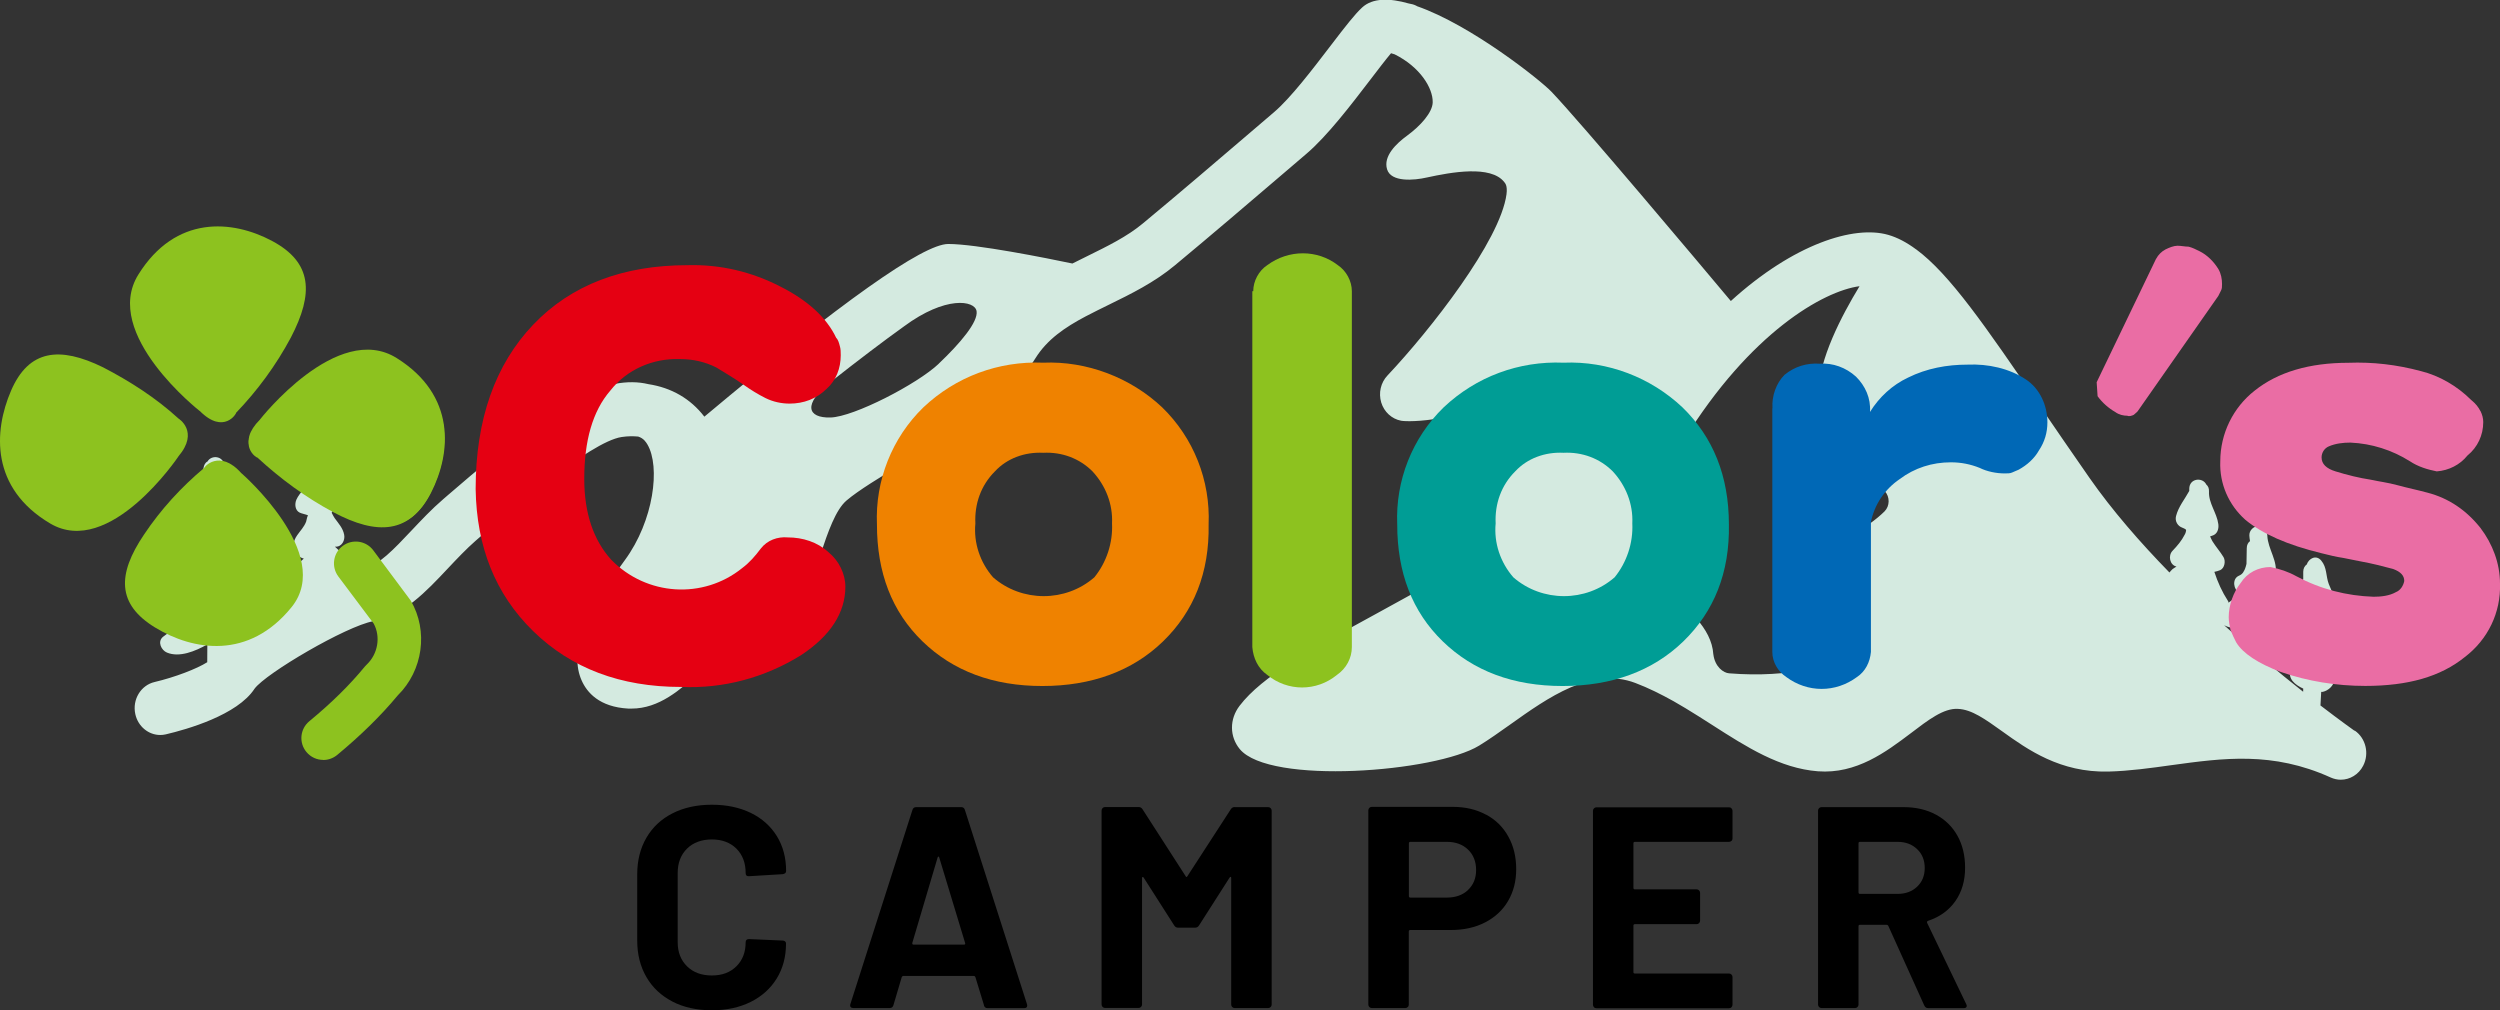 <?xml version="1.0" encoding="UTF-8"?>
<svg id="_レイヤー_2" data-name="レイヤー_2" xmlns="http://www.w3.org/2000/svg" viewBox="0 0 270 109.12">
  <rect x="0" y="0" width="270" height="109.12" fill="#333333" stroke="none"/>
  <defs>
    <style>
      .cls-1 {
        fill: #0068b6;
      }

      .cls-2 {
        fill: #fff;
      }

      .cls-3 {
        fill: #009d95;
      }

      .cls-4 {
        fill: #ef8200;
      }

      .cls-5 {
        fill: #ea6da4;
      }

      .cls-6 {
        fill: #d4eae0;
      }

      .cls-7 {
        fill: #e50012;
      }

      .cls-8 {
        fill: #8dc21f;
      }
    </style>
  </defs>
  <g id="_x30_1">
    <g>
      <path class="cls-6" d="M254.27,78.91c-.05-.04-1.47-1.04-3.66-2.72.03-.49.06-.98.08-1.47.06,0,.12,0,.17,0,.63-.15,1.15-.64,1.29-1.32.18-.88-.23-1.62-.6-2.36-.07-.15-.26-.45-.19-.61,0-.01.38-.25.47-.32.64-.49,1.08-1.19.84-2.05-.21-.73-.84-1.14-1.35-1.61-.07-.07-.22-.21-.24-.25.05.09.03.01,0-.08.19-.13.35-.3.48-.5.25-.39.39-.84.36-1.31-.03-.45-.25-.82-.41-1.23-.33-.87-.18-1.79-.82-2.54-.55-.66-1.34-.23-1.56.42-.22.16-.38.42-.38.79,0,.26,0,.53,0,.79-.05.12-.08.24-.09.37-.13,1.21-1.38,2.26-1.14,3.52.06.31.18.64.33.92.06.12.14.22.21.33.02.03.09.12.14.17-.03.03-.03.06-.08.12-.16.2-.36.36-.54.54-.74.69-1.61,1.66-.95,2.74.21.34.61.58,1.01.68-.07.13-.13.26-.2.37-.24.41-.12.9.15,1.24.28.35.7.62,1.16.83,0,.11-.01.23-.01.34-1.28-1.01-2.72-2.18-4.26-3.48-.08-1.61-.08-3.21-.05-4.82.48-.26.83-.71.88-1.35.05-.67-.22-1.06-.04-1.68.11-.37.36-.76.47-1.27.32-1.52-.81-2.78-.87-4.27-.02-.55-.43-1.02-.97-1.02-.51,0-1,.47-.97,1.02,0,.2.05.4.07.6-.21.16-.35.41-.35.77,0,.56-.02,1.12-.03,1.69-.04.16-.08.33-.14.48-.06.17,0,.02-.07.17-.02.05-.19.32-.14.26-.17.22-.26.27-.51.39-.72.35-.54,1.51.09,1.82-.1.16-.23.31-.43.5-.21.19-.47.38-.74.57-.02-.06-.01-.13-.06-.19-.64-.99-1.11-2.03-1.47-3.14.22-.05.44-.1.64-.19.47-.22.6-.97.35-1.4-.36-.6-.83-1.12-1.2-1.72-.09-.15-.18-.37-.25-.52.09-.03.18-.06.21-.07.56-.15.75-.71.68-1.25-.16-1.23-1.07-2.27-1.01-3.53.02-.34-.1-.59-.29-.75-.4-.83-1.84-.68-1.84.46,0,.08,0,.15,0,.23-.49.9-1.17,1.7-1.43,2.72-.14.55.18,1.08.68,1.25.13.05.33.15.33.16.03.02.05.05.07.07,0,.02,0,.05,0,.08-.03.11.04-.15,0,.05-.06.23-.05.23-.13.37-.36.7-.78,1.19-1.33,1.77-.5.52-.3,1.53.43,1.7h0c-.14.09-.29.17-.42.27-.14.11-.23.25-.34.37-3.15-3.23-6.18-6.7-8.65-10.24-1.92-2.76-3.68-5.32-5.29-7.68-5.94-8.69-9.79-14.31-13.43-16.99,0,0,0,0,0,0,0,0,0,0-.01,0-1-.74-1.99-1.27-3.01-1.56-3.68-1.05-10.19.98-16.98,7.15-3.34-3.99-16.19-19.27-19.36-22.59-1.2-1.26-8.68-7.21-14.53-9.25-.03-.01-.05-.03-.08-.05-.26-.13-.53-.2-.8-.24-2.1-.6-3.92-.61-5.05.43-.8.74-1.78,2-3.43,4.16-1.92,2.51-4.3,5.63-6.09,7.15l-2.69,2.3c-3.31,2.83-7.63,6.53-11.47,9.71-1.73,1.44-3.83,2.46-6.04,3.55-.52.26-1.05.52-1.57.78-2.77-.58-10.39-2.11-13.41-2.11-2.71,0-11.57,6.28-26.34,18.65-1.5-1.95-3.56-3.13-6.04-3.51-1.11-.27-2.33-.28-3.62-.03-.03,0-.05,0-.07,0-.02,0-.04.01-.06.02-.04,0-.08,0-.12.02-.07.02-.13.05-.2.07-4.36.89-11,6.21-17.57,11.89l-.52.45c-1.26,1.08-2.37,2.27-3.45,3.41-1.83,1.94-3.55,3.78-5.09,4.06-.33.06-.71.17-1.11.29.01-.2,0-.39-.11-.57-.36-.63-.88-1.09-1.41-1.57-.16-.14-.35-.31-.53-.49.02,0,.04,0,.06,0,.67.04,1.06-.68.94-1.29-.14-.72-.61-1.22-1.02-1.78-.02-.03-.24-.38-.33-.59.09-.13.15-.29.2-.44.19-.5.41-1,.21-1.61-.22-.68-.62-1.27-.9-1.91,0-.46.01-.93.01-1.39,0-1.31-1.94-1.31-1.95,0,0,.33,0,.66,0,.98-.13.16-.21.36-.2.64.05.92-.84,1.53-1.18,2.31-.2.46-.16,1.15.35,1.4.22.11.7.2.89.29,0,.01,0,.03,0,.04-.1.13-.13.49-.19.65-.23.59-.61.95-.97,1.47-.46.66-.61,1.46,0,2.1.21.23.46.34.72.42-.23.23-.5.43-.78.62-.68.48-1.39.98-1.78,1.77-.29.58-.05,1.31.58,1.5.37.11.81.18,1.26.19-2.06,1.11-4.12,2.38-5.8,3.6-.17-.11-.35-.22-.52-.34-.27-.24-.52-.52-.74-.82-.08-.12-.16-.24-.24-.37.75-.05,1.02-.91.69-1.53.35.05.71.04,1.1-.09.64-.21.85-.89.58-1.5-.59-1.32-1.83-2.48-2.38-3.86.44.07.84.09,1.27-.05.72-.24.92-1.12.43-1.7-.49-.58-1.08-1.04-1.61-1.58-.17-.18-.32-.37-.47-.56.08-.02.16-.02.23-.05.51-.21.8-.67.68-1.25-.16-.8-.69-1.42-.93-2.18-.04-.12-.1-.21-.16-.29,0-.5-.01-.99-.01-1.49,0-1.11-1.37-1.27-1.8-.51-.06.04-.12.06-.17.12-.19.21-.25.44-.28.72-.05.4-.09.79-.13,1.19,0,.08-.02.15-.03.22,0,.04-.01.08-.02.12-.03.18-.06.36-.1.53-.04.16-.09.32-.14.48,0,.02-.02.04-.03.07-.04.08-.07.15-.12.22-.04.08-.09.15-.14.22-.02.02-.04.05-.06.07-.07.08-.14.15-.21.22-.06.05-.31.27-.1.1-.21.17-.37.33-.45.61-.06.24-.04.57.1.79.23.38.78.63,1.2.42-.25.3-.52.57-.8.83-.58.54-1.15,1.07-1.63,1.69-.04.04-.08.08-.11.13-.03.04-.07.08-.1.12-.02.03-.02.07-.03.1-.02.04-.03.09-.04.13-.02.08-.04.14-.05.22,0,.02-.01.04-.01.06,0,.05.02.09.03.13,0,.04,0,.1,0,.14,0,.02.02.04.03.06.02.06.05.12.08.17.04.07.07.12.12.18.02.02.04.04.06.06.05.05.09.11.15.14.13.07.29.11.44.12.02,0,.03.01.05.01.64.08,1.22-.09,1.79-.3-.61,1.72-2.38,2.93-3.7,4.07-.7.6-.08,1.7.69,1.74,1.17.06,2.35-.15,3.38-.68-.15.54-.47,1.03-.94,1.48-1.02.98-2.45,1.34-3.54,2.24-.64.53-.17,1.46.43,1.7,1.34.56,3.05-.14,4.36-.88,0,.64-.01,1.28-.01,1.92-1.12.71-3.48,1.62-5.69,2.14-1.49.35-2.42,1.9-2.08,3.46.29,1.34,1.43,2.26,2.69,2.26.2,0,.4-.02.61-.07,2.26-.53,7.73-2.08,9.58-4.93,1.22-1.66,9.86-6.74,12.82-7.29,3.27-.6,5.7-3.19,8.06-5.7.98-1.04,1.99-2.11,3.02-3.01l.52-.45c2.92-2.53,11.81-10.22,15.22-10.73.66-.1,1.24-.1,1.79-.05.6.19.84.6.99.84,1.43,2.4.7,8.25-2.43,12.51-4.55,6.19-5.95,10.07-4.67,12.98.57,1.3,1.91,2.88,5.05,3.05.12,0,.23,0,.34,0,2.99,0,5.28-2.05,7.31-3.87,1.76-1.58,3.42-3.06,5.35-3.32,4.77-.63,6.43-5.55,7.76-9.49.79-2.36,1.62-4.79,2.81-5.8,1.28-1.09,3.66-2.53,6.18-4.06,5.41-3.28,11.54-7.01,14.21-11.29,1.27-2.04,3.18-3.34,5.45-4.54.03-.01.05-.03.08-.04.76-.4,1.56-.79,2.39-1.2,2.41-1.18,4.9-2.4,7.13-4.25,3.86-3.2,8.2-6.92,11.53-9.76l2.68-2.29c2.25-1.91,4.84-5.3,6.92-8.02.78-1.02,1.64-2.15,2.23-2.85.12.03.25.07.39.12,2.74,1.36,4.14,3.64,4.11,5.18-.02,1.1-1.33,2.55-2.75,3.59-1.17.85-2.61,2.22-2.18,3.64.42,1.42,2.91,1.21,4.3.89,2.62-.57,6.91-1.36,8.36.5.09.12.36.36.24,1.31-.67,5.03-8.24,14.68-12.86,19.58-.72.76-.98,1.88-.67,2.91.31,1.02,1.14,1.78,2.15,1.97.87.16,6.44.15,13.05-3.34,4.48-1.97,1.68,4.55.45,5.84-1.08,1.13-2.88,3.11-6.94,4.35-.82.25-1.47.9-1.78,1.74-.31.83-.23,1.79.21,2.56,0,.02.88,1.57.42,3.3-.4,1.5-1.69,2.86-3.85,4.06-1.41.78-2.78,1.53-4.09,2.25-7.24,3.96-12.47,6.82-14.92,10.03-1.1,1.44-1.09,3.32.02,4.67,3.22,3.9,21.16,2.5,25.85-.37,1.08-.66,2.17-1.44,3.33-2.26,4.14-2.95,8.84-6.29,13.54-4.51,1.43.54,2.8,1.23,4.13,1.97l1.28.75c.98.59,1.93,1.2,2.87,1.8,3.77,2.42,7.34,4.7,11.44,5.02,4.17.32,7.39-2.12,9.98-4.07,1.93-1.47,3.6-2.76,5.14-2.67,1.5.06,2.94,1.11,4.78,2.42,2.78,2,6.27,4.47,11.47,4.35,2.3-.06,4.58-.38,6.8-.69,5.62-.77,10.94-1.51,17.21,1.33.36.16.73.24,1.09.24.98,0,1.93-.55,2.42-1.51.68-1.31.29-2.96-.9-3.79ZM101.39,39.28c-2.32,2.2-9.18,5.74-11.69,5.81-2.51.07-3.02-1.43,0-3.83,2.97-2.34,5.71-4.42,7.93-6.01,4.5-3.33,7.65-2.81,7.84-1.65.19,1.16-1.77,3.48-4.09,5.68ZM185.04,70.68c-.17-2.92-2.99-5.07-4.97-6.91-.77-.72-.65-2.03.25-2.57,2.14-1.29,5.23-3.56,5.14-5.92-.08-2.06-1.37-3.7-3.08-4.94-.86-.63-1.1-1.88-.53-2.81,7.17-11.61,15.08-16.1,18.98-16.62-1.96,3.22-4.4,7.93-4.4,11.37,0,3.83,2.98,6.7,5.37,9,.51.49,1.2,1.16,1.76,1.77.56.61.55,1.6-.03,2.18-1.69,1.68-5.39,3.96-8.64,4.38-1.15.15-2.08,1.03-2.35,2.21-.26,1.18.2,2.41,1.17,3.07.48.33,3.56,2.41,7.1,3.62.78.27.89,1.37.17,1.76-2.88,1.58-7.58,2.98-14.23,2.45-.61-.04-1.54-.69-1.71-2.06ZM240.19,67.52c.4.21.88.31,1.3.37.32.04.65.04.97-.02,0,.56.03,1.13.04,1.69-.76-.66-1.52-1.34-2.3-2.04Z"/>
      <g>
        <path d="M72.63,108.17c-1.22-.63-2.16-1.51-2.82-2.65-.66-1.14-.99-2.45-.99-3.94v-7.16c0-1.49.33-2.8.99-3.94.66-1.14,1.6-2.02,2.82-2.64,1.22-.62,2.63-.93,4.25-.93s2.99.3,4.2.88c1.21.59,2.15,1.43,2.82,2.51.67,1.09,1,2.34,1,3.77,0,.19-.12.3-.37.34l-3.63.22h-.06c-.21,0-.31-.11-.31-.34,0-1.09-.33-1.97-1-2.64-.67-.66-1.56-.99-2.65-.99s-2.01.33-2.68.99c-.67.66-1.01,1.54-1.01,2.64v7.47c0,1.08.34,1.94,1.01,2.6.67.66,1.56.99,2.68.99s1.98-.33,2.65-.99c.67-.66,1-1.53,1-2.6,0-.23.13-.34.37-.34l3.63.16c.1,0,.19.03.26.09.07.06.1.13.1.22,0,1.43-.33,2.69-1,3.78-.67,1.09-1.61,1.94-2.82,2.54-1.21.6-2.61.9-4.2.9s-3.03-.31-4.25-.94"/>
        <path d="M106.27,108.56l-.93-3.04c-.04-.08-.09-.12-.16-.12h-7.63c-.06,0-.11.04-.16.12l-.9,3.04c-.06.21-.2.31-.4.31h-3.94c-.12,0-.22-.04-.28-.11-.06-.07-.07-.18-.03-.32l6.7-20.96c.06-.21.2-.31.4-.31h4.87c.21,0,.34.1.4.31l6.7,20.96s.03.09.03.16c0,.19-.11.28-.34.28h-3.94c-.21,0-.34-.1-.4-.31M98.65,102.02h5.46c.12,0,.16-.06.12-.19l-2.79-9.21c-.02-.09-.05-.12-.09-.11-.04,0-.07.05-.09.11l-2.73,9.21c-.02.12.02.19.12.19"/>
        <path d="M133.34,87.17h3.63c.1,0,.19.04.26.11s.11.16.11.26v20.96c0,.1-.04.19-.11.26-.07.07-.16.11-.26.11h-3.63c-.1,0-.19-.04-.26-.11-.07-.07-.11-.16-.11-.26v-13.67c0-.08-.02-.13-.06-.13s-.08.03-.12.09l-3.29,5.15c-.1.17-.25.25-.43.25h-1.83c-.19,0-.33-.08-.43-.25l-3.29-5.15c-.04-.06-.08-.09-.12-.08-.04.01-.06.06-.06.14v13.64c0,.1-.04.19-.11.26-.07.07-.16.11-.26.11h-3.63c-.1,0-.19-.04-.26-.11-.07-.07-.11-.16-.11-.26v-20.96c0-.1.04-.19.11-.26.07-.07.16-.11.26-.11h3.63c.18,0,.33.08.43.25l4.65,7.22c.06.12.12.12.19,0l4.68-7.22c.1-.17.25-.25.43-.25"/>
        <path d="M160.5,87.98c1.04.56,1.84,1.35,2.4,2.37.57,1.02.85,2.2.85,3.52s-.3,2.45-.88,3.44-1.41,1.76-2.48,2.31-2.29.82-3.68.82h-4.4c-.1,0-.16.05-.16.16v7.9c0,.1-.03.19-.11.26-.07.07-.16.11-.26.11h-3.63c-.1,0-.19-.04-.26-.11-.07-.07-.11-.16-.11-.26v-20.99c0-.1.04-.19.11-.26s.16-.11.26-.11h8.74c1.36,0,2.56.28,3.59.84M158.55,96.11c.58-.55.87-1.26.87-2.15s-.29-1.65-.87-2.2c-.58-.56-1.34-.84-2.29-.84h-3.94c-.1,0-.16.05-.16.16v5.7c0,.1.05.16.16.16h3.94c.95,0,1.72-.28,2.29-.82"/>
        <path d="M187,90.81c-.07.07-.16.11-.26.11h-10.17c-.1,0-.16.05-.16.16v4.81c0,.1.05.16.16.16h6.67c.1,0,.19.04.26.11.07.08.11.16.11.27v3.01c0,.1-.04.19-.11.26-.07.07-.16.11-.26.11h-6.67c-.1,0-.16.05-.16.15v5.03c0,.1.05.15.16.15h10.17c.1,0,.19.04.26.11.07.07.11.16.11.26v3.01c0,.1-.04.19-.11.26-.07.08-.16.11-.26.11h-14.33c-.1,0-.19-.03-.26-.11-.07-.07-.11-.16-.11-.26v-20.96c0-.1.04-.19.11-.26s.16-.11.26-.11h14.33c.1,0,.19.03.26.11.07.07.11.16.11.26v3.01c0,.1-.04.19-.11.26"/>
        <path d="M207.82,108.59l-3.88-8.59c-.04-.08-.1-.12-.19-.12h-2.88c-.1,0-.15.05-.15.16v8.46c0,.1-.04.19-.11.26-.07.07-.16.11-.26.11h-3.63c-.1,0-.19-.04-.26-.11-.07-.07-.11-.16-.11-.26v-20.96c0-.1.04-.19.11-.26.07-.07.16-.11.26-.11h8.87c1.32,0,2.49.27,3.49.81,1,.54,1.78,1.3,2.33,2.29.55.99.82,2.14.82,3.44,0,1.41-.35,2.61-1.05,3.61-.7,1-1.69,1.71-2.95,2.13-.1.04-.14.11-.1.22l4.22,8.77c.04.08.06.15.06.19,0,.17-.11.25-.34.25h-3.81c-.21,0-.35-.09-.43-.28M200.72,91.08v5.3c0,.1.05.16.15.16h4.06c.87,0,1.58-.26,2.12-.78.55-.52.82-1.19.82-2.02s-.27-1.51-.82-2.03c-.55-.53-1.25-.79-2.12-.79h-4.06c-.1,0-.15.05-.15.16"/>
      </g>
      <g>
        <polyline class="cls-2" points="85.66 41.09 85.66 41.1 85.66 41.09"/>
        <path class="cls-2" d="M197.99,49.69v.02s0,0,0-.01c0,0,0,0,0,0M216.74,44.65h0,0M197.97,43.58h0s0,0,0,0Z"/>
        <path class="cls-5" d="M235.1,49.42s0,0,0,0c0,0,0,0,0,0M225.1,41.36s0,0,0,0c0,0,0,0,0,0M236.4,20.08h0,0ZM236.39,20.08h0,0ZM236.38,20.08h0,0Z"/>
        <path class="cls-7" d="M90.7,37.37c.1.3.1.7.1,1,0,1.4-.5,2.71-1.51,3.61-1.1,1.1-2.51,1.61-4.01,1.61-.9,0-1.81-.2-2.61-.6-.8-.4-1.61-.9-2.31-1.4-1-.7-2.01-1.3-3.01-1.91-1.2-.6-2.51-.9-3.91-.9-2.91-.1-5.72,1.1-7.53,3.41-1.91,2.21-2.81,5.42-2.81,9.53,0,3.71,1,6.62,2.91,8.73,3.81,3.91,9.93,4.31,14.15.9.8-.6,1.4-1.3,2.01-2.11.7-.9,1.81-1.3,2.91-1.2,1.61,0,3.21.5,4.41,1.61,1.1.9,1.81,2.31,1.81,3.71,0,2.81-1.61,5.32-4.82,7.42-3.91,2.41-8.33,3.61-12.94,3.41-6.52,0-11.84-2.01-15.95-6.02-4.11-4.01-6.12-9.13-6.22-15.35,0-7.53,2.11-13.45,6.22-17.76,4.11-4.31,9.73-6.42,16.66-6.42,3.51-.1,6.92.7,10.03,2.31,3.01,1.51,5.02,3.41,6.02,5.52.2.2.3.5.4.9"/>
        <path class="cls-4" d="M112.67,48.9c2.01-.1,3.91.6,5.32,2.01,1.4,1.51,2.21,3.51,2.11,5.62.1,2.11-.6,4.21-1.91,5.82-3.11,2.71-7.83,2.71-10.94,0-1.4-1.61-2.11-3.71-1.91-5.82-.1-2.11.6-4.11,2.11-5.62,1.3-1.4,3.21-2.11,5.22-2.01M112.67,39.17c-4.82-.2-9.43,1.51-12.94,4.82-3.41,3.31-5.22,7.93-5.02,12.64,0,5.22,1.61,9.43,4.92,12.64s7.63,4.82,12.94,4.82,9.73-1.61,13.04-4.82c3.31-3.21,5.02-7.42,4.92-12.64.2-4.72-1.61-9.33-5.02-12.64-3.41-3.21-8.13-5.02-12.84-4.82"/>
        <path class="cls-8" d="M135.35,31.45c0-1.1.6-2.21,1.51-2.81,2.31-1.71,5.42-1.71,7.63,0,.9.6,1.51,1.71,1.51,2.81v38.43c0,1.2-.6,2.31-1.61,3.01-2.21,1.81-5.32,1.81-7.53,0-1-.7-1.51-1.81-1.61-3.01V31.45h.1Z"/>
        <path class="cls-3" d="M168.86,48.9c2.01-.1,3.91.6,5.32,2.01,1.4,1.51,2.21,3.51,2.11,5.62.1,2.11-.6,4.21-1.91,5.82-3.11,2.71-7.83,2.71-10.94,0-1.4-1.61-2.11-3.71-1.91-5.82-.1-2.11.6-4.11,2.11-5.62,1.3-1.4,3.21-2.11,5.22-2.01M168.86,39.17c-4.82-.2-9.43,1.51-12.94,4.82-3.41,3.31-5.22,7.93-5.02,12.64,0,5.22,1.61,9.43,4.92,12.64,3.31,3.21,7.63,4.82,12.94,4.82s9.73-1.61,13.04-4.82c3.31-3.21,5.02-7.42,4.92-12.64,0-5.22-1.71-9.43-5.02-12.64-3.41-3.21-8.03-5.02-12.84-4.82"/>
        <path class="cls-1" d="M191.43,44.09c-.1-1.3.4-2.71,1.3-3.61,1.1-.9,2.41-1.3,3.81-1.2,1.4-.1,2.81.4,3.91,1.4,1,1,1.61,2.31,1.51,3.81,1-1.61,2.41-2.91,4.11-3.71,2.01-1,4.21-1.4,6.42-1.4,2.21-.1,4.52.4,6.32,1.61,1.51,1,2.31,2.81,2.31,4.62,0,1.1-.3,2.11-.9,3.01-.5.9-1.3,1.61-2.21,2.11-.2.1-.5.2-.7.3-.2.1-.5.1-.8.1-.9,0-1.91-.2-2.71-.6-1-.4-2.01-.6-3.11-.6-2.01,0-3.91.6-5.52,1.81-1.61,1.1-2.71,2.71-3.11,4.62v14.05c-.1,1.1-.6,2.11-1.51,2.71-2.31,1.71-5.32,1.71-7.63,0-.9-.6-1.51-1.61-1.51-2.71v-26.29Z"/>
        <path class="cls-5" d="M232.87,27.94c.2-.4.6-.8,1-1,.4-.2.9-.4,1.3-.4s.8.1,1.2.1c.4.1.8.3,1.2.5.8.4,1.51,1.1,2.01,1.91.3.5.4,1.1.4,1.61,0,.3,0,.5-.1.7-.1.2-.2.4-.3.6l-8.63,12.34c-.1.2-.3.3-.5.5-.2.1-.5.2-.7.1-.4,0-.9-.1-1.3-.4-.7-.4-1.4-1-1.91-1.71l-.1-1.51,6.42-13.34Z"/>
        <path class="cls-5" d="M267.89,44.39c.2.4.3.8.3,1.2,0,1.4-.6,2.71-1.71,3.61-.8,1-2.01,1.61-3.31,1.71-1-.2-2.01-.5-2.91-1.1-1.91-1.2-4.11-1.91-6.42-2.01-.8,0-1.61.1-2.31.4-.5.2-.8.7-.8,1.2,0,.7.5,1.2,1.51,1.51,1.3.4,2.51.7,3.81.9.9.2,1.81.3,2.91.6,1.1.3,2.11.5,3.21.8,2.31.6,4.21,1.91,5.72,3.81,1.3,1.71,2.11,3.81,2.11,6.02.1,3.11-1.3,6.02-3.81,7.93-2.61,2.11-6.12,3.11-10.74,3.11-3.11,0-6.22-.5-9.13-1.51-2.41-.9-4.11-2.01-4.82-3.21-.2-.4-.4-.8-.6-1.3-.1-.5-.2-.9-.2-1.4,0-1.3.5-2.71,1.3-3.71.7-1.1,1.91-1.71,3.21-1.71,1,.2,1.91.5,2.81,1,2.61,1.4,5.42,2.11,8.33,2.21.8,0,1.71-.1,2.41-.5.5-.2.8-.7.9-1.2,0-.6-.4-1-1.2-1.3-1.1-.3-2.31-.6-3.41-.8l-2.01-.4c-.7-.1-1.51-.3-2.31-.5-3.71-.9-6.42-2.11-8.23-3.61-1.81-1.61-2.81-3.91-2.71-6.32,0-3.01,1.4-5.82,3.71-7.63,2.51-2.01,5.92-3.01,10.13-3.01,2.61-.1,5.22.2,7.83.9,2.01.5,3.91,1.61,5.42,3.11.5.4.8.8,1,1.2"/>
        <path class="cls-8" d="M21.57,44.39s-10.64-8.33-6.62-14.75c4.01-6.42,10.13-5.92,14.45-3.61,4.31,2.31,4.52,5.62,2.01,10.43-1.61,3.01-3.61,5.72-5.92,8.13.1,0-1.3,2.41-3.91-.2"/>
        <path class="cls-8" d="M26.08,51.11s10.03,8.73,5.42,14.45c-4.62,5.72-10.64,4.72-14.75,2.21-4.11-2.51-4.11-5.72-1.2-10.03,1.81-2.71,4.01-5.12,6.52-7.22-.1,0,1.61-2.11,4.01.6"/>
        <path class="cls-8" d="M28.09,45.29s8.33-10.64,14.75-6.62c6.42,4.01,5.92,10.23,3.71,14.55-2.21,4.31-5.72,4.52-10.43,2.01-3.01-1.61-5.72-3.61-8.23-5.92-.1,0-2.41-1.4.2-4.01"/>
        <path class="cls-8" d="M28.09,45.49s8.33-10.64,14.75-6.62c6.42,4.01,5.82,10.13,3.61,14.45-2.21,4.31-5.72,4.52-10.43,2.01-3.01-1.61-5.72-3.61-8.23-5.92,0,.1-2.31-1.3.3-3.91"/>
        <path class="cls-8" d="M19.26,49.31s-7.42,11.04-13.85,7.22c-6.42-3.81-6.12-9.93-4.21-14.35,1.91-4.41,5.22-4.82,9.93-2.51,2.91,1.51,5.72,3.31,8.13,5.52,0,0,2.31,1.4,0,4.11"/>
        <path class="cls-8" d="M34.91,82.07c-.68,0-1.35-.29-1.82-.86-.83-1-.69-2.49.32-3.32,2.42-2,4.33-3.88,6-5.91l.2-.21c1.21-1.15,1.52-3,.75-4.42l-3.82-5.09c-.78-1.04-.57-2.52.47-3.3s2.52-.57,3.3.47l4.06,5.45c1.91,3.27,1.31,7.54-1.41,10.22-1.83,2.2-3.97,4.3-6.55,6.44-.44.36-.97.54-1.5.54"/>
      </g>
    </g>
  </g>
</svg>